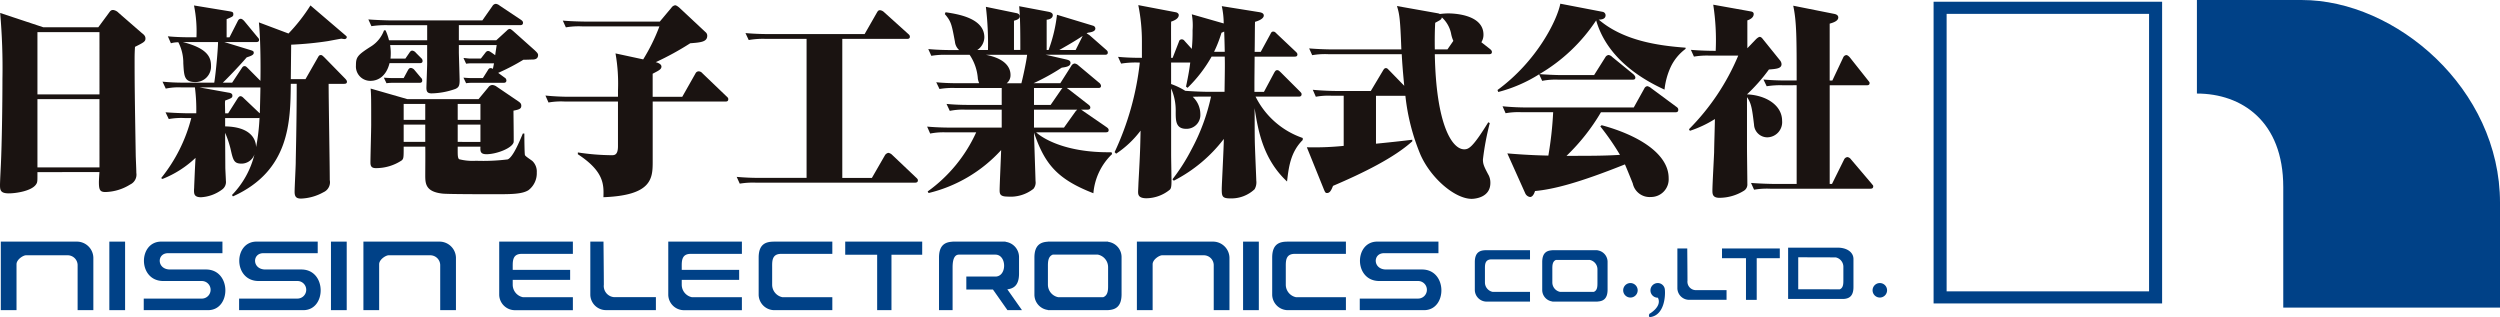 <svg xmlns="http://www.w3.org/2000/svg" width="276" height="35" viewBox="0 0 276 35">
  <defs>
    <style>
      .cls-1 {
        fill: #004187;
      }

      .cls-2 {
        fill: #1a1311;
      }
    </style>
  </defs>
  <g id="グループ_27" data-name="グループ 27" transform="translate(-26 -23)">
    <path id="パス_3" data-name="パス 3" class="cls-1" d="M244.579,193.527v33.308h25.229V193.527ZM268.368,225.5h-22.35V194.866h22.35Z" transform="translate(-5.111 -170.335)"/>
    <path id="パス_4" data-name="パス 4" class="cls-1" d="M273.65,193.336v10.327c4.939,0,9.533,3.053,9.533,10.33v13.3h23.929V215.724c0-12.616-11.52-22.388-21.875-22.388Z" transform="translate(-5.111 -170.335)"/>
    <rect id="長方形_2" data-name="長方形 2" class="cls-1" width="1.739" height="7.565" transform="translate(38.071 49.675)"/>
    <path id="パス_5" data-name="パス 5" class="cls-1" d="M54.08,227.576c2.572,0,2.6-4.489-.226-4.489h-3.97c-1.463,0-1.491-1.8-.222-1.8h6.007v-1.279H48.915c-2.573,0-2.6,4.351.226,4.351h4.242A.97.97,0,1,1,53.4,226.3H46.98v1.275h7.1" transform="translate(-5.111 -170.335)"/>
    <path id="パス_6" data-name="パス 6" class="cls-1" d="M64.6,227.576c2.571,0,2.6-4.489-.221-4.489H60.409c-1.466,0-1.49-1.8-.222-1.8h6v-1.279H59.439c-2.574,0-2.6,4.351.228,4.351h4.243a.97.97,0,1,1,.018,1.939H57.508v1.275h7.1" transform="translate(-5.111 -170.335)"/>
    <path id="パス_7" data-name="パス 7" class="cls-1" d="M188.33,227.576c2.57,0,2.6-4.489-.228-4.489h-3.967c-1.466,0-1.494-1.8-.226-1.8h6.007v-1.279h-6.754c-2.568,0-2.6,4.351.225,4.351h4.243a.97.97,0,1,1,.024,1.939h-6.425v1.275h7.1" transform="translate(-5.111 -170.335)"/>
    <rect id="長方形_3" data-name="長方形 3" class="cls-1" width="1.739" height="7.565" transform="translate(62.538 49.675)"/>
    <rect id="長方形_4" data-name="長方形 4" class="cls-1" width="1.739" height="7.565" transform="translate(163.236 49.675)"/>
    <path id="パス_8" data-name="パス 8" class="cls-1" d="M39.681,220.011H31.2v7.565h1.735v-5.068c0-.526.74-.99,1.046-.99h4.566a1.1,1.1,0,0,1,1.133,1.143v4.916h1.737v-5.808A1.822,1.822,0,0,0,39.681,220.011Z" transform="translate(-5.111 -170.335)"/>
    <path id="パス_9" data-name="パス 9" class="cls-1" d="M79.71,220.011H71.232v7.565h1.737v-5.068c0-.526.738-.99,1.047-.99h4.562a1.1,1.1,0,0,1,1.132,1.143v4.916h1.738v-5.808A1.822,1.822,0,0,0,79.71,220.011Z" transform="translate(-5.111 -170.335)"/>
    <path id="パス_10" data-name="パス 10" class="cls-1" d="M165.108,220.011h-8.485v7.565h1.739v-5.068c0-.526.742-.99,1.048-.99h4.564a1.1,1.1,0,0,1,1.133,1.143v4.916h1.737v-5.808A1.825,1.825,0,0,0,165.108,220.011Z" transform="translate(-5.111 -170.335)"/>
    <path id="パス_11" data-name="パス 11" class="cls-1" d="M96.282,225.907v-5.9h1.454s.039,3.586.039,4.753a1.236,1.236,0,0,0,1.125,1.38h4.622v1.432h-5.5A1.734,1.734,0,0,1,96.282,225.907Z" transform="translate(-5.111 -170.335)"/>
    <path id="パス_12" data-name="パス 12" class="cls-1" d="M216.294,225.182v-4.418h1.09s.025,2.69.025,3.561a.933.933,0,0,0,.85,1.038h3.463v1.073H217.6A1.3,1.3,0,0,1,216.294,225.182Z" transform="translate(-5.111 -170.335)"/>
    <path id="パス_13" data-name="パス 13" class="cls-1" d="M88.695,221.363h5.662v-1.352H86.224v5.9a1.739,1.739,0,0,0,1.741,1.669h6.392v-1.432H88.848a1.411,1.411,0,0,1-1.133-1.38v-.538h6.339v-1.1H87.715v-.3C87.715,222.211,87.667,221.363,88.695,221.363Z" transform="translate(-5.111 -170.335)"/>
    <path id="パス_14" data-name="パス 14" class="cls-1" d="M107.356,221.363h5.661v-1.352h-8.129v5.9a1.735,1.735,0,0,0,1.735,1.669h6.393v-1.432h-5.51a1.41,1.41,0,0,1-1.131-1.38v-.538h6.339v-1.1h-6.339v-.3C106.376,222.211,106.326,221.363,107.356,221.363Z" transform="translate(-5.111 -170.335)"/>
    <path id="パス_15" data-name="パス 15" class="cls-1" d="M117.34,221.363H123v-1.352h-6.392c-.818,0-1.741.154-1.741,1.758v4.139a1.737,1.737,0,0,0,1.741,1.669H123v-1.432h-5.513a1.41,1.41,0,0,1-1.13-1.38v-1.94C116.358,222.211,116.308,221.363,117.34,221.363Z" transform="translate(-5.111 -170.335)"/>
    <path id="パス_16" data-name="パス 16" class="cls-1" d="M174.042,221.363H179.7v-1.352h-6.4c-.815,0-1.739.154-1.739,1.758v4.139a1.738,1.738,0,0,0,1.739,1.669h6.4v-1.432h-5.51a1.408,1.408,0,0,1-1.128-1.38v-1.94C173.065,222.211,173.012,221.363,174.042,221.363Z" transform="translate(-5.111 -170.335)"/>
    <path id="パス_17" data-name="パス 17" class="cls-1" d="M195.779,221.97h4.245v-1.014h-4.793c-.611,0-1.3.116-1.3,1.317v3.105a1.306,1.306,0,0,0,1.3,1.255h4.793v-1.076h-4.129a1.062,1.062,0,0,1-.847-1.038v-1.453C195.048,222.606,195.007,221.97,195.779,221.97Z" transform="translate(-5.111 -170.335)"/>
    <path id="パス_18" data-name="パス 18" class="cls-1" d="M153.446,220.034v-.023H146.8v.007c-.738.041-1.489.308-1.489,1.75v4.139a1.705,1.705,0,0,0,1.489,1.648v.021h6.645v-.005c.74-.041,1.487-.309,1.487-1.75V221.68A1.7,1.7,0,0,0,153.446,220.034Zm-.539,6.11h-4.975a1.41,1.41,0,0,1-1.131-1.38v-1.94c0-.5-.022-1.161.537-1.378h4.977a1.409,1.409,0,0,1,1.13,1.38v1.939C153.446,225.271,153.469,225.926,152.907,226.144Z" transform="translate(-5.111 -170.335)"/>
    <path id="パス_19" data-name="パス 19" class="cls-1" d="M207.468,220.971v-.015h-4.983v.008c-.56.03-1.113.228-1.113,1.309v3.105a1.283,1.283,0,0,0,1.113,1.238v.015h.179a.028.028,0,0,0,.01,0h4.795v-.006c.557-.028,1.119-.23,1.119-1.314v-3.1A1.288,1.288,0,0,0,207.468,220.971Zm-.4,4.586h-3.728a1.064,1.064,0,0,1-.851-1.038v-1.453c0-.378-.011-.871.4-1.035h3.733a1.062,1.062,0,0,1,.848,1.038v1.456C207.468,224.9,207.484,225.394,207.065,225.558Z" transform="translate(-5.111 -170.335)"/>
    <path id="パス_20" data-name="パス 20" class="cls-1" d="M233.995,220.676l-5.476,0v5.658l6.1.007c.554-.031,1.114-.231,1.114-1.311v-3.1C235.732,221.159,234.982,220.676,233.995,220.676Zm.222,4.6-4.581-.009v-3.529l4.132.012a1.061,1.061,0,0,1,.851,1.034v1.459C234.618,224.622,234.63,225.112,234.217,225.278Z" transform="translate(-5.111 -170.335)"/>
    <path id="パス_21" data-name="パス 21" class="cls-1" d="M132.923,220.011h-8.5v1.445h3.526v6.12h1.58v-6.12h3.392Z" transform="translate(-5.111 -170.335)"/>
    <path id="パス_22" data-name="パス 22" class="cls-1" d="M227.6,220.764h-6.38v1.077h2.647v4.6h1.185v-4.6H227.6Z" transform="translate(-5.111 -170.335)"/>
    <path id="パス_23" data-name="パス 23" class="cls-1" d="M143.938,227.576l-1.619-2.3c.671-.077,1.293-.412,1.293-1.728V221.68a1.7,1.7,0,0,0-1.486-1.646v-.023H136.27v.007c-.744.041-1.492.308-1.492,1.75v5.808h1.5v-4.8c.01-.437.059-1.33.7-1.33H141c1.275,0,1.3,2.422,0,2.422h-3.207V225.3h2.94l1.6,2.276Z" transform="translate(-5.111 -170.335)"/>
    <path id="パス_24" data-name="パス 24" class="cls-1" d="M239.444,225.394a.8.8,0,1,1-.8-.81A.8.8,0,0,1,239.444,225.394Z" transform="translate(-5.111 -170.335)"/>
    <path id="パス_25" data-name="パス 25" class="cls-1" d="M211.911,225.394a.8.8,0,1,1-.8-.81A.807.807,0,0,1,211.911,225.394Z" transform="translate(-5.111 -170.335)"/>
    <path id="パス_26" data-name="パス 26" class="cls-1" d="M214.91,225.293a.785.785,0,0,0-.78-.709.809.809,0,0,0,0,1.618s0,0,.011,0c.515,1-1.007,1.829-.937,1.775,0,0-.174.409.135.358C214.811,228.105,214.992,226.122,214.91,225.293Z" transform="translate(-5.111 -170.335)"/>
    <path id="パス_27" data-name="パス 27" class="cls-2" d="M46.015,198.506c-.022.351-.044.747-.044,1.339,0,2.833.022,4.392.127,10.716.022.615.065,1.581.065,1.866a1.2,1.2,0,0,1-.676,1.274,5.4,5.4,0,0,1-2.74.834c-.612,0-.717-.263-.717-1.1,0-.176.043-.945.062-1.1H35.244c0,1.01.02,1.118-.171,1.382-.5.7-2.17.966-2.992.966-.927,0-.97-.373-.97-.922,0-.374.084-1.976.1-2.306.106-2.283.17-6.7.17-9.4a69.687,69.687,0,0,0-.253-7.29l4.761,1.58h6.073l1.2-1.624c.127-.176.212-.285.444-.285a1.051,1.051,0,0,1,.612.329l2.53,2.2c.189.153.421.308.421.615C47.174,197.914,46.986,198.024,46.015,198.506Zm-3.923-1.624H35.244v6.872h6.849Zm0,7.4H35.244v7.532h6.849Z" transform="translate(-5.111 -170.335)"/>
    <path id="パス_28" data-name="パス 28" class="cls-2" d="M69.079,202.591H67.391c0,1.69.127,9.113.127,10.628a1.2,1.2,0,0,1-.7,1.339,5.472,5.472,0,0,1-2.465.7c-.528,0-.717-.2-.717-.746,0-.506.125-2.789.125-3.25,0-.527.106-4.194.106-8.674h-.652c-.043,4.171-.1,9.595-6.388,12.429l-.106-.154a9.767,9.767,0,0,0,2.487-4.5A1.523,1.523,0,0,1,57.8,211.4c-.866,0-.949-.352-1.246-1.669a10.883,10.883,0,0,0-.589-1.733c0,.68.021,3.293.021,3.819,0,.242.063,1.274.063,1.472a1.023,1.023,0,0,1-.442.988,4.28,4.28,0,0,1-2.3.834c-.777,0-.777-.4-.777-.79,0-.088.02-.242.02-.44.062-1.4.062-1.559.147-3.118a11.315,11.315,0,0,1-3.646,2.327L48.9,213a17.43,17.43,0,0,0,3.329-6.632h-.716a7.82,7.82,0,0,0-1.77.11l-.358-.747c1.115.089,2.338.111,2.507.111h.886a18.936,18.936,0,0,0-.148-2.855H51.181a6.737,6.737,0,0,0-1.77.131l-.359-.768a23.777,23.777,0,0,0,2.507.11h3.206c.167-1.011.4-3.513.419-4.479H51.306c2.74.7,3.1,1.691,3.1,2.613a1.709,1.709,0,0,1-1.73,1.8c-1.223,0-1.245-.637-1.328-2.064A4.944,4.944,0,0,0,50.8,198a3.191,3.191,0,0,0-.821.11l-.338-.768c.991.11,2.425.11,2.486.11H52.8a14.315,14.315,0,0,0-.272-3.514l3.878.636c.359.066.464.088.464.33s-.063.263-.739.549v2h.317l.907-1.779c.1-.219.23-.264.337-.264.146,0,.294.154.38.242l1.433,1.735c.188.22.209.241.209.351,0,.22-.19.242-.337.242h-3.5l2.869.878c.293.088.38.131.38.307,0,.265-.4.374-.783.506-.861,1.01-2.38,2.569-2.634,2.788h1.033l1.033-1.558c.125-.2.19-.264.337-.264s.192.065.381.242l1.37,1.383c.022-.944.041-4.369-.169-6.456l3.268,1.229a19.369,19.369,0,0,0,2.424-3.1l3.752,3.206c.232.2.254.2.254.308s-.106.2-.254.2c-.061,0-.316-.044-.358-.044-.021,0-1.2.219-1.433.263a37.284,37.284,0,0,1-4.091.4l-.04,3.8H64.84l1.369-2.394c.086-.154.149-.263.317-.263.127,0,.19.066.379.241l2.3,2.35c.018.022.21.2.21.351C69.415,202.568,69.246,202.591,69.079,202.591Zm-15.936.395,3.162.57c.166.022.463.067.463.329,0,.242-.085.286-.8.549a3.116,3.116,0,0,0-.021.4l.021,1.011H56.3l1.031-1.625c.084-.132.19-.264.317-.264.148,0,.251.089.4.242l1.664,1.58c.022.022.043.022.085.067.021-.769.063-2.46.063-2.855Zm6.47,3.381H55.966v.923c2.784.044,3.4,1.384,3.415,2.283a21.451,21.451,0,0,0,.38-3.227A.472.472,0,0,1,59.612,206.367Z" transform="translate(-5.111 -170.335)"/>
    <path id="パス_29" data-name="パス 29" class="cls-2" d="M81.769,196.113v1.669H85.9l1.2-1.1a.439.439,0,0,1,.274-.154c.106,0,.19.066.423.263l2.34,2.087c.253.242.379.373.379.527,0,.417-.317.505-.633.505-.294,0-.505.021-.99.021a23.356,23.356,0,0,1-2.783,1.45l.717.527a.358.358,0,0,1,.19.308c0,.262-.233.262-.338.262H83.14a4.077,4.077,0,0,0-.571.045l-.293-.615c.293.022.547.044.777.044h1.371l.528-.835c.083-.153.169-.263.316-.263a.449.449,0,0,1,.254.088c.044-.176.065-.307.127-.615H83.1a3.463,3.463,0,0,0-.528.044l-.293-.636c.293.022.547.065.777.065h1.141l.462-.593c.127-.175.212-.241.338-.241s.211.066.444.22l.337.242c.041-.286.125-.857.169-1.12H81.769v.813c0,.2.084,2.788.084,3.052,0,.57-.063.812-.485.987a8.312,8.312,0,0,1-2.593.484c-.483,0-.589-.2-.589-.636,0-.111.083-2.372.083-2.592v-2.108H74.181a5.828,5.828,0,0,1,.041,1.493h1.645l.422-.614c.1-.154.188-.264.337-.264a.61.61,0,0,1,.4.241l.592.594a.389.389,0,0,1,.145.307c0,.2-.145.242-.316.242H74.116c-.359,1.427-1.242,1.954-2.108,1.954a1.585,1.585,0,0,1-1.6-1.713c0-.922.17-1.141,1.73-2.13a3.514,3.514,0,0,0,1.37-1.735h.168a5.976,5.976,0,0,1,.381,1.1h4.214v-1.669H73.885a10.758,10.758,0,0,0-1.77.11l-.339-.746c.717.065,2.109.11,2.488.11h10.1L85.478,194a.471.471,0,0,1,.38-.241.842.842,0,0,1,.423.2l2.341,1.56c.124.088.23.175.23.33,0,.24-.192.263-.317.263Zm2.171,8.169,1.077-1.3a.567.567,0,0,1,.443-.264.888.888,0,0,1,.441.154l2.425,1.646c.188.131.336.242.336.483,0,.308-.148.417-.863.549,0,.418.041,3.316.021,3.47-.146.681-1.919,1.34-2.993,1.34-.7,0-.7-.329-.675-.834H81.642c0,.834-.022,1.207.148,1.384a6.038,6.038,0,0,0,1.876.175,22.013,22.013,0,0,0,3.5-.153c.592-.263,1.285-1.955,1.665-2.854H89c0,.79.02,2.217.063,2.371s.737.571.843.681a1.613,1.613,0,0,1,.465,1.252,2.337,2.337,0,0,1-.928,1.955c-.716.44-1.919.44-3.751.44-1.015,0-5.145,0-5.715-.067-1.857-.2-1.918-1.076-1.918-2,0-.506.021-2.724,0-3.185H75.677c0,1.185,0,1.317-.211,1.514a5.122,5.122,0,0,1-2.869.857c-.483,0-.589-.242-.589-.615,0-.659.083-3.6.083-4.194,0-2.877,0-3.184-.062-3.975l4.047,1.164Zm-8.263-2.327.464-.857c.084-.154.169-.263.337-.263a.607.607,0,0,1,.4.24l.7.835a.392.392,0,0,1,.147.329c0,.24-.23.24-.337.24H74.348a4.672,4.672,0,0,0-.569.045l-.293-.615c.316.022.61.044.927.044Zm0,2.854v1.757h2.382v-1.757Zm0,2.284V209h2.382v-1.91Zm8.474-.527v-1.757H81.642v1.757Zm0,2.437v-1.91H81.642V209Z" transform="translate(-5.111 -170.335)"/>
    <path id="パス_30" data-name="パス 30" class="cls-2" d="M111.2,204.545h-8.032v6.675c0,1.845-.127,3.689-5.439,3.887.042-1.361.1-2.833-2.824-4.743v-.2a25.664,25.664,0,0,0,3.73.306c.295,0,.7,0,.7-.987v-4.941h-5.9a8.035,8.035,0,0,0-1.771.109l-.337-.768c1.054.11,2.087.133,2.488.133h5.522v-.7a19.06,19.06,0,0,0-.274-4.084l3.057.659a20.814,20.814,0,0,0,1.792-3.645h-8.56a8.393,8.393,0,0,0-1.77.109l-.337-.745c.969.087,2.234.108,2.487.108h8.221l1.287-1.536a.608.608,0,0,1,.4-.264c.17,0,.381.2.422.22L109,196.882a.5.5,0,0,1,.191.394c0,.681-.7.747-1.876.834A31.616,31.616,0,0,1,103.5,200.2c.212.043.634.2.634.483,0,.307-.295.439-.969.791v2.547h3.268l1.455-2.57a.4.4,0,0,1,.357-.24.542.542,0,0,1,.4.2l2.657,2.547c.169.154.211.2.211.329C111.514,204.545,111.3,204.545,111.2,204.545Z" transform="translate(-5.111 -170.335)"/>
    <path id="パス_31" data-name="パス 31" class="cls-2" d="M132.112,213.5H114.55a9.071,9.071,0,0,0-1.771.109l-.337-.747c.758.066,1.537.111,2.487.111h5.228v-15.35h-4.616a9.122,9.122,0,0,0-1.772.132l-.359-.769c1.223.11,2.341.11,2.51.11h10.646l1.369-2.393c.064-.088.106-.241.337-.241a.765.765,0,0,1,.423.2l2.655,2.394c.191.154.211.242.211.33,0,.241-.211.241-.316.241H124.1v15.35h3.268l1.454-2.526a.6.6,0,0,1,.36-.242.786.786,0,0,1,.419.219l2.616,2.482c.146.132.23.219.23.329C132.447,213.5,132.217,213.5,132.112,213.5Z" transform="translate(-5.111 -170.335)"/>
    <path id="パス_32" data-name="パス 32" class="cls-2" d="M151.821,214.668c-4.089-1.581-5.4-3.315-6.557-6.7.022.857.17,5.182.17,5.358a1.091,1.091,0,0,1-.232.856,4.087,4.087,0,0,1-2.847.856c-.8,0-.886-.262-.886-.7,0-.484.148-3.732.169-4.435a15.859,15.859,0,0,1-8.011,4.743l-.1-.176a16.35,16.35,0,0,0,5.355-6.522h-3.309a7.44,7.44,0,0,0-1.771.132l-.337-.768c1.22.109,2.34.109,2.486.109H141.7v-1.976h-3.963a7.1,7.1,0,0,0-1.77.131l-.359-.768c.654.065,1.475.11,2.508.11H141.7v-1.867h-5.1a8.672,8.672,0,0,0-1.77.109l-.359-.747c.991.11,2.235.11,2.508.11h2.235a2.084,2.084,0,0,1-.148-.5,5.366,5.366,0,0,0-.906-2.635H135.7a8.954,8.954,0,0,0-1.771.11l-.337-.747c1.2.11,2.3.11,2.486.11H137a1.428,1.428,0,0,1-.464-.922c-.359-1.888-.4-2.219-1.118-3.052l.084-.2c1.308.2,4.281.636,4.281,2.767a1.715,1.715,0,0,1-.78,1.4h1.181a34.137,34.137,0,0,0-.233-4.765l3.4.7c.19.044.336.153.336.352,0,.329-.423.416-.632.482v3.228h.7c0-1.6,0-3.491-.127-4.83l3.246.614c.212.044.465.133.465.373,0,.265-.232.462-.676.506v3.338h.211a16.369,16.369,0,0,0,.928-3.887l3.984,1.209a.336.336,0,0,1,.253.307c0,.329-.463.417-.822.461l-.147.087a1.893,1.893,0,0,1,.359.221l1.75,1.536c.146.131.232.2.232.351,0,.242-.211.242-.317.242H146.55l2.3.527c.146.044.443.088.443.373,0,.4-.528.461-.97.527a23.815,23.815,0,0,1-3.1,1.712h2.948l1.226-1.932a.492.492,0,0,1,.357-.242.783.783,0,0,1,.421.219l2.257,1.889a.541.541,0,0,1,.232.352c0,.242-.19.242-.316.242h-3.458a2.525,2.525,0,0,0,.211.154l2.15,1.668c.084.067.232.176.232.33,0,.242-.232.242-.316.242h-.716a1.134,1.134,0,0,1,.209.131l2.614,1.8c.084.065.233.153.233.329,0,.22-.17.242-.317.242H145.5c.505.484,2.993,2.284,8.325,2.2l.064.2A6.762,6.762,0,0,0,151.821,214.668Zm-11.869-15.283c2.361.461,2.719,1.581,2.719,2.218a1.125,1.125,0,0,1-.42.922h1.623c.189-.724.567-2.5.63-3.14Zm5.312,3.667v1.867H147.1l1.181-1.713a1.112,1.112,0,0,1,.124-.154Zm0,2.394v1.976h3.311l1.284-1.8.17-.176Zm2.784-6.588h1.812l.78-1.559C149.8,197.869,148.6,198.55,148.048,198.858Z" transform="translate(-5.111 -170.335)"/>
    <path id="パス_33" data-name="パス 33" class="cls-2" d="M173.2,213.373c-2.679-2.5-3.2-5.688-3.584-8.1.021,1.691,0,1.866.021,3.4,0,.724.169,4.392.169,4.611a1.5,1.5,0,0,1-.19.944,3.741,3.741,0,0,1-2.676,1.011c-.909,0-.949-.242-.949-1.054,0-.373.23-4.633.23-5.512a16.241,16.241,0,0,1-5.522,4.611l-.148-.154a20.9,20.9,0,0,0,2.088-3.271A21.993,21.993,0,0,0,164.808,204h-.822c-.169,0-.865,0-1.2.022a2.626,2.626,0,0,1,.843,1.91,1.526,1.526,0,0,1-1.561,1.625c-1.159,0-1.159-.9-1.159-1.866a6.073,6.073,0,0,0-.505-2.592v7.312c0,.418.04,2.438.04,2.9,0,.748-.083.857-.188.967a4.157,4.157,0,0,1-2.571.945c-.928,0-.928-.439-.928-.747,0-.044.022-.4.042-.988.19-3.4.19-3.8.232-5.731a10.938,10.938,0,0,1-2.7,2.547l-.166-.176a31.28,31.28,0,0,0,2.781-9.882,10.313,10.313,0,0,0-2.065.11l-.338-.747c.674.067,1.5.111,2.635.111v-1.757a20.1,20.1,0,0,0-.4-4.063l4.152.791c.127.022.316.131.316.307,0,.22-.167.506-.842.724-.021.571,0,3.361,0,4h.167l.7-1.8a.3.3,0,0,1,.3-.242c.166,0,.232.065.378.242l.737.813a19,19,0,0,0,.085-2.065,6.99,6.99,0,0,0-.085-1.756l3.522,1.01a9.105,9.105,0,0,0-.211-1.911l4.11.659c.275.044.526.132.526.374,0,.4-.737.637-.967.7-.023.483-.023,2.788-.044,3.316h.673l1.077-1.976c.064-.131.127-.264.295-.264.148,0,.211.045.4.242l2.045,1.932c.146.133.232.22.232.352,0,.24-.212.24-.317.24h-4.406c0,.439-.022,2.482-.022,2.965v.922h1.054l1.139-2.13c.084-.131.148-.264.317-.264.146,0,.209.066.4.242l2.067,2.064c.168.176.23.219.23.352,0,.263-.23.263-.317.263h-4.763a9.108,9.108,0,0,0,5.207,4.567v.22C173.576,210.145,173.387,211.792,173.2,213.373Zm-8.327-13.791a15.22,15.22,0,0,1-2.655,3.448l-.17-.132c.274-1.3.38-1.955.465-2.658H160.4v2.372a7.86,7.86,0,0,1,1.559.747c1.077.088,2.192.11,2.4.11H166.3c.043-2.833.043-3.162.022-3.887Zm1.392-2.767a2.106,2.106,0,0,1-.3.133,14.185,14.185,0,0,1-.821,2.108h1.18C166.3,197.826,166.283,197.43,166.262,196.815Z" transform="translate(-5.111 -170.335)"/>
    <path id="パス_34" data-name="パス 34" class="cls-2" d="M195.584,198.727c.19.153.233.241.233.351,0,.2-.149.242-.316.242h-5.987c.146,7.774,1.9,10.5,3.246,10.5.485,0,.927-.176,2.656-2.986l.167.088a29.569,29.569,0,0,0-.756,4.018c0,.505.106.768.652,1.78a1.846,1.846,0,0,1,.169.811c0,1.625-1.73,1.757-2.066,1.757-1.812,0-4.47-2.217-5.651-4.875a23.22,23.22,0,0,1-1.664-6.5h-3.247V209.2c.907-.088,3.226-.331,4.007-.44v.175c-1.981,1.8-5.4,3.491-8.75,4.919-.209.527-.356.791-.674.791-.166,0-.209-.11-.316-.352l-1.9-4.7a31.815,31.815,0,0,0,4.068-.154v-5.533h-1.305a7.68,7.68,0,0,0-1.771.11l-.337-.769c1.115.11,2.275.131,2.486.131h3.92l1.351-2.262c.126-.219.211-.263.316-.263.169,0,.232.131.38.263l1.643,1.691c-.19-1.976-.251-2.986-.274-3.491h-8.116a8.358,8.358,0,0,0-1.772.11l-.335-.747c1.053.088,2.086.11,2.488.11h7.691c-.125-3.448-.211-3.887-.483-4.788l4.573.813c.064.022.106.044.17.066a8.265,8.265,0,0,1,.885-.066c.3,0,3.921,0,3.921,2.35a1.54,1.54,0,0,1-.233.834Zm-4.024-.88a3.5,3.5,0,0,1-.254-.833,3.313,3.313,0,0,0-1.012-1.758c-.063.242-.126.264-.737.594-.042.768-.064,1.757-.042,2.942h1.392Z" transform="translate(-5.111 -170.335)"/>
    <path id="パス_35" data-name="パス 35" class="cls-2" d="M215.549,200.746a7.9,7.9,0,0,0-.675,2.481c-3.373-1.537-6.491-3.974-7.547-7.641a19.008,19.008,0,0,1-6.259,5.929c.485.045,1.749.11,2.446.11H207.1l1.245-1.977a.473.473,0,0,1,.358-.241.714.714,0,0,1,.4.22l2.341,1.91c.021.022.211.2.211.351,0,.22-.148.242-.317.242h-8.2a7.619,7.619,0,0,0-1.77.132l-.338-.724a16,16,0,0,1-4.512,1.954l-.083-.22c4.407-3.227,6.6-7.773,6.935-9.529l4.68.9a.391.391,0,0,1,.317.373c0,.462-.528.484-.758.484,2.719,2.328,6.555,2.876,9.59,3.1v.132A5.294,5.294,0,0,0,215.549,200.746Zm.528,4.984h-8.222a22.394,22.394,0,0,1-3.8,4.81c2.512,0,4.216,0,5.9-.111a27.711,27.711,0,0,0-2.171-3.14l.146-.132c3.984,1.075,7.4,3.118,7.4,5.841a1.955,1.955,0,0,1-1.961,2.086,1.9,1.9,0,0,1-2-1.494c-.127-.329-.738-1.822-.865-2.107-5.058,2.02-7.821,2.744-9.927,2.942-.17.549-.4.659-.548.659a.694.694,0,0,1-.528-.4l-1.981-4.414c.822.066,2.4.2,4.53.242a39.671,39.671,0,0,0,.53-4.788h-3.479a7.927,7.927,0,0,0-1.771.111l-.338-.769c1.056.11,2.109.132,2.488.132h12l1.159-2.087a.436.436,0,0,1,.337-.264.994.994,0,0,1,.423.221l2.761,2.042c.17.11.232.2.232.352C216.393,205.687,216.245,205.73,216.077,205.73Z" transform="translate(-5.111 -170.335)"/>
    <path id="パス_36" data-name="パス 36" class="cls-2" d="M217.575,207.6a25.443,25.443,0,0,0,5.437-8.124h-3.118a8.6,8.6,0,0,0-1.772.109l-.337-.747c1.053.088,2.065.11,2.739.11a25.586,25.586,0,0,0-.272-5.095l4.172.747c.1.022.295.065.295.285,0,.438-.505.637-.7.7v3.074l.927-.966c.062-.066.3-.286.444-.286s.274.154.338.242l1.876,2.327a.709.709,0,0,1,.188.44c0,.484-.569.527-1.392.592a19.419,19.419,0,0,1-2.422,2.745c2.086.088,3.877,1.187,3.877,2.921a1.672,1.672,0,0,1-1.622,1.823,1.472,1.472,0,0,1-1.477-1.405c-.209-1.713-.293-2.372-.777-3.031v5.6c0,.615.04,3.4.04,3.975a.813.813,0,0,1-.4.769,5.169,5.169,0,0,1-2.679.769c-.758,0-.779-.418-.779-.813,0-.593.167-3.579.19-4.238,0-.571.084-3.118.084-3.645a12.52,12.52,0,0,1-2.761,1.3Zm10.348-4.853a9.542,9.542,0,0,0-1.77.11l-.358-.745c1.117.11,2.34.11,2.507.11h1.16c0-4.59,0-6.5-.379-8.257l4.51.9c.106.022.464.088.464.4,0,.418-.655.594-.949.681v6.28h.295l1.2-2.547a.418.418,0,0,1,.339-.263c.167,0,.358.22.379.241l1.981,2.5c.19.242.211.242.211.351,0,.219-.168.241-.316.241H233.11v10.892h.254l1.348-2.722a.459.459,0,0,1,.359-.242.588.588,0,0,1,.38.242l2.256,2.656c.169.22.209.22.209.33,0,.22-.148.263-.316.263H226.533a8.4,8.4,0,0,0-1.772.11l-.337-.747c1.1.087,2.319.11,2.488.11h2.55V202.744Z" transform="translate(-5.111 -170.335)"/>
  </g>
</svg>
